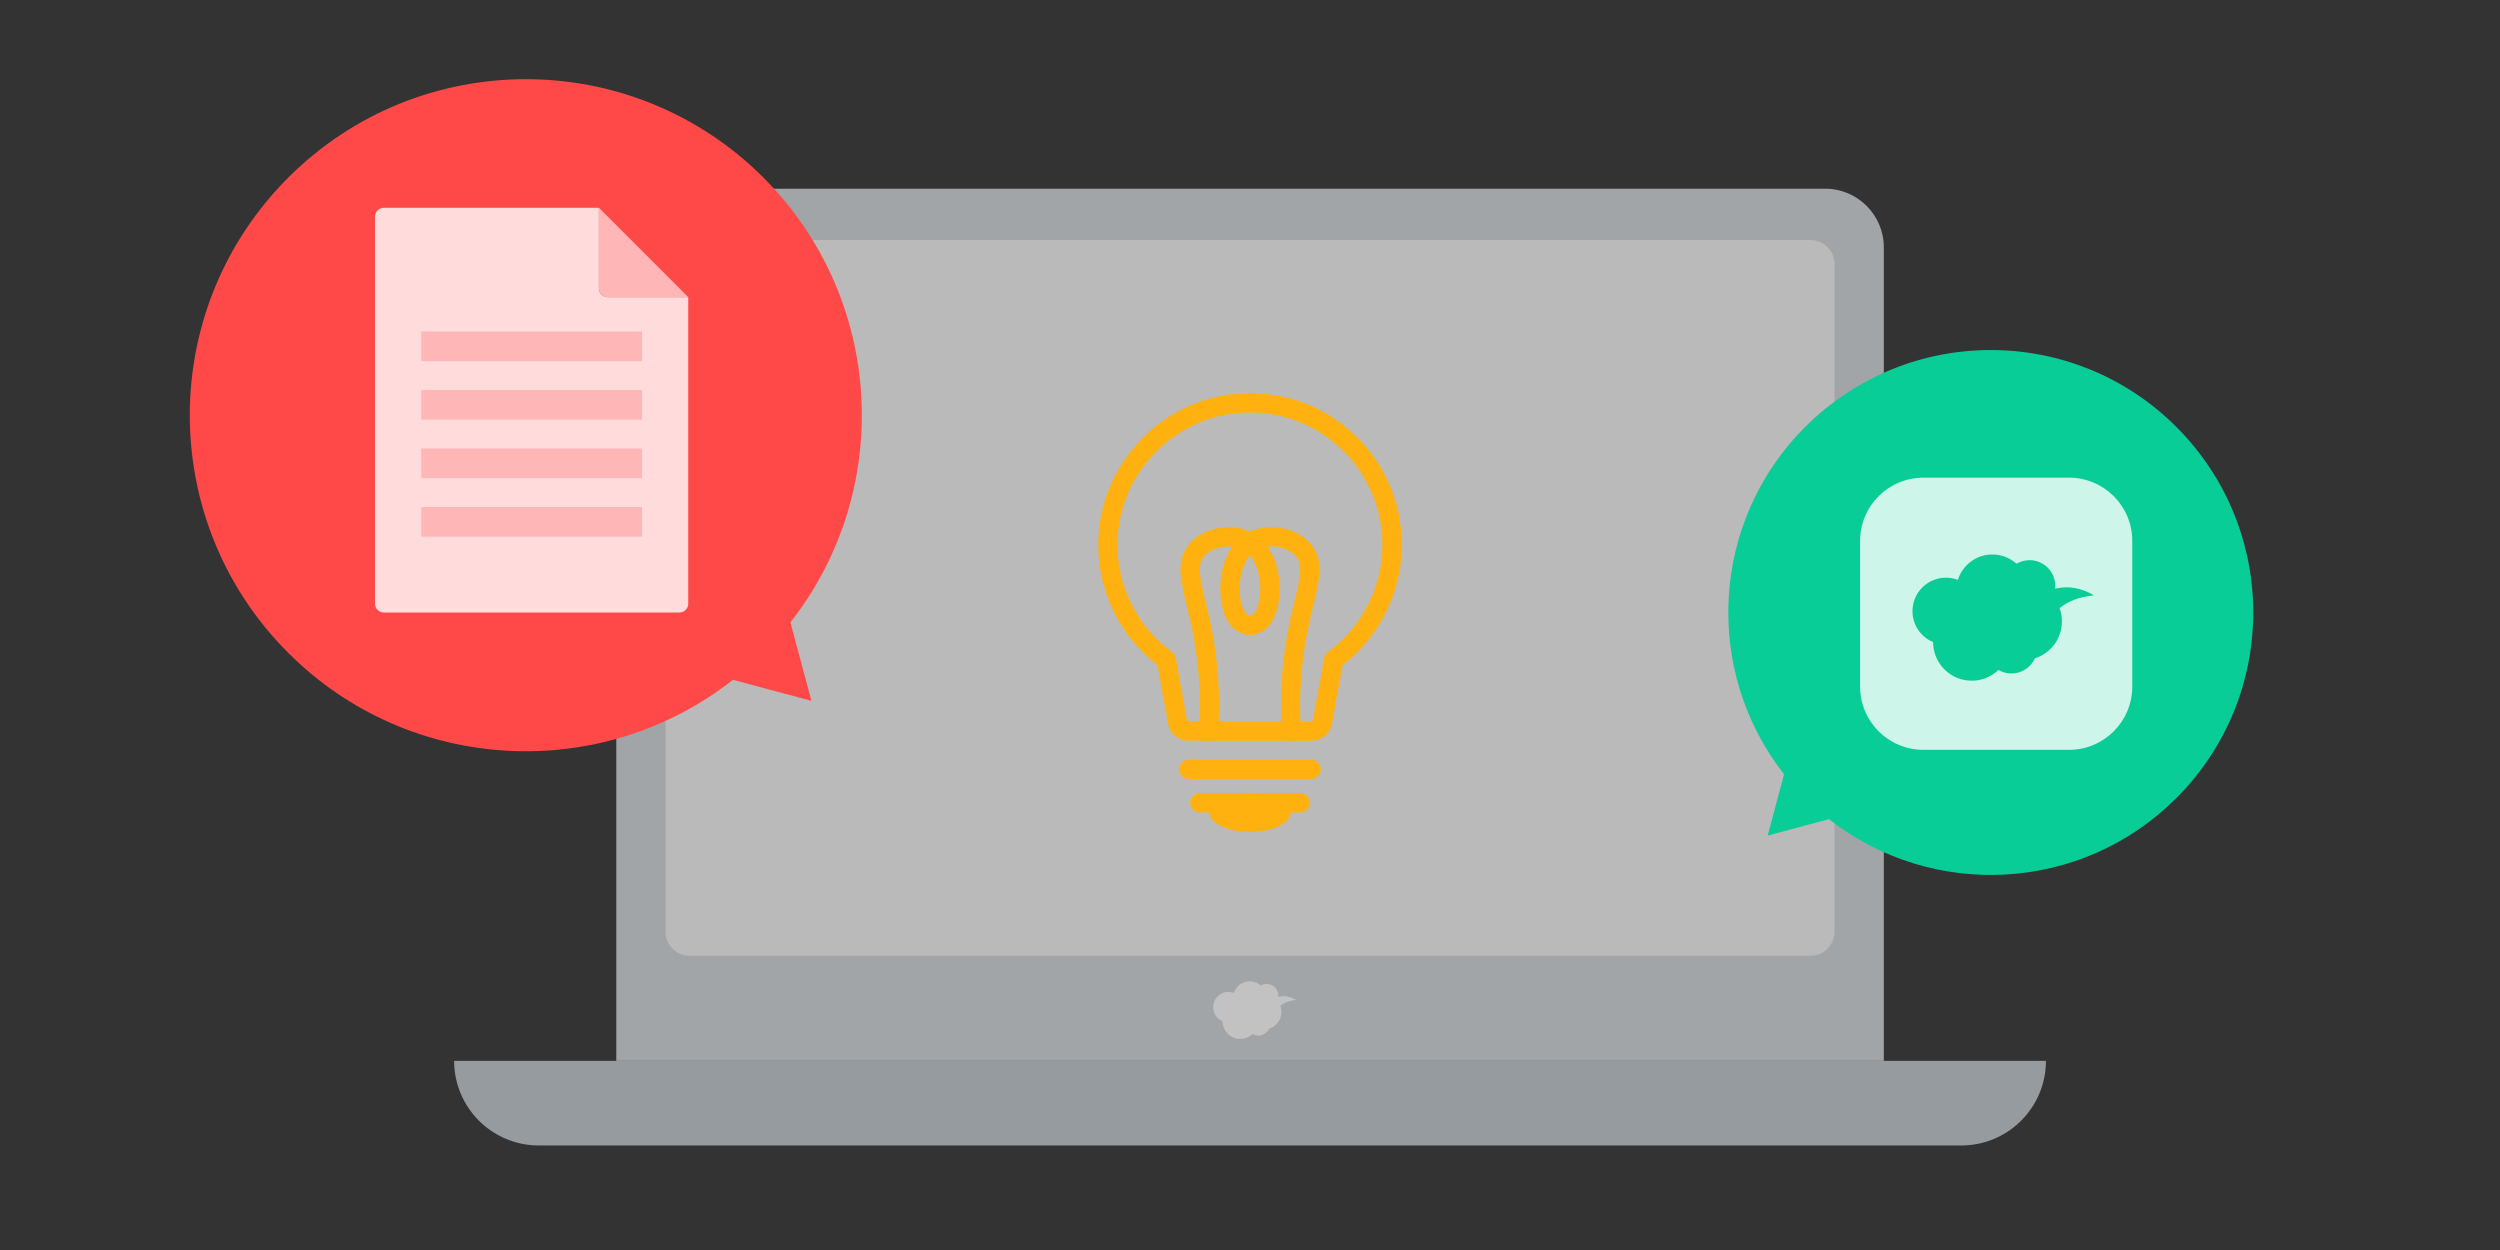 <svg width="180" height="90" viewBox="0 0 180 90" fill="none" xmlns="http://www.w3.org/2000/svg">
<rect x="0" y="0" width="180" height="90" fill="#333333" stroke="none"/>
<g opacity="0.7">
<path d="M48.597 13.587H131.412C133.743 13.587 135.636 15.48 135.636 17.811V76.383H44.373V17.811C44.373 15.48 46.266 13.587 48.597 13.587Z" fill="#D0D6DA"/>
<path d="M32.698 76.383H147.307C147.307 79.743 144.577 82.473 141.217 82.473H38.788C35.428 82.473 32.698 79.743 32.698 76.383Z" fill="#C1C8CD"/>
<path d="M130.354 17.286H49.651C48.695 17.286 47.92 18.061 47.92 19.017V67.08C47.92 68.036 48.695 68.811 49.651 68.811H130.354C131.31 68.811 132.085 68.036 132.085 67.08V19.017C132.085 18.061 131.31 17.286 130.354 17.286Z" fill="#F4F4F4"/>
<path d="M93.317 71.994C92.9 71.751 92.483 71.667 92.036 71.775C92.039 71.745 92.042 71.715 92.042 71.685C92.042 71.217 91.664 70.839 91.196 70.839C91.04 70.839 90.893 70.881 90.767 70.956C90.557 70.767 90.281 70.653 89.975 70.653C89.441 70.653 88.991 71.004 88.841 71.487C88.718 71.439 88.589 71.415 88.451 71.415C87.842 71.415 87.35 71.907 87.35 72.516C87.35 72.975 87.629 73.365 88.028 73.533C88.028 74.235 88.598 74.802 89.297 74.802C89.639 74.802 89.948 74.667 90.176 74.448C90.302 74.52 90.446 74.565 90.602 74.565C90.947 74.565 91.241 74.361 91.373 74.067C91.889 73.905 92.261 73.425 92.261 72.855C92.261 72.702 92.234 72.555 92.183 72.417C92.48 72.18 92.81 72.057 93.317 71.994Z" fill="white"/>
</g>
<path d="M94.433 53.331H85.568C84.845 53.331 84.227 52.815 84.101 52.104L83.339 47.895C80.546 45.744 78.959 42.384 79.079 38.853C79.271 33.21 83.84 28.581 89.477 28.317C92.498 28.173 95.363 29.244 97.544 31.326C99.728 33.408 100.928 36.216 100.928 39.234C100.928 42.615 99.338 45.834 96.662 47.895L95.9 52.104C95.771 52.815 95.153 53.331 94.433 53.331ZM90.002 29.697C89.849 29.697 89.693 29.7 89.54 29.709C84.62 29.94 80.633 33.978 80.465 38.904C80.357 42.069 81.821 45.078 84.38 46.944C84.524 47.049 84.623 47.205 84.653 47.382L85.463 51.858C85.472 51.906 85.514 51.942 85.562 51.942H94.427C94.475 51.942 94.517 51.906 94.526 51.858L95.336 47.382C95.369 47.205 95.465 47.049 95.609 46.944C98.066 45.15 99.53 42.27 99.53 39.237C99.53 36.606 98.48 34.155 96.575 32.337C94.784 30.627 92.462 29.7 89.996 29.7L90.002 29.697Z" fill="#FFB20F"/>
<path d="M94.4 54.696H85.598C85.214 54.696 84.902 55.008 84.902 55.392C84.902 55.777 85.214 56.088 85.598 56.088H94.4C94.785 56.088 95.096 55.777 95.096 55.392C95.096 55.008 94.785 54.696 94.4 54.696Z" fill="#FFB20F"/>
<path d="M93.608 57.108H86.387C86.003 57.108 85.691 57.419 85.691 57.804C85.691 58.188 86.003 58.5 86.387 58.5H93.608C93.993 58.5 94.304 58.188 94.304 57.804C94.304 57.419 93.993 57.108 93.608 57.108Z" fill="#FFB20F"/>
<path d="M90 59.898C91.612 59.898 92.919 59.273 92.919 58.503C92.919 57.733 91.612 57.108 90 57.108C88.388 57.108 87.081 57.733 87.081 58.503C87.081 59.273 88.388 59.898 90 59.898Z" fill="#FFB20F"/>
<path d="M87.028 53.331C87.028 53.331 86.998 53.331 86.983 53.331C86.599 53.307 86.308 52.977 86.332 52.593C86.47 50.388 86.35 48.204 85.981 46.101C85.813 45.153 85.618 44.337 85.444 43.614C84.994 41.751 84.67 40.404 85.558 39.249C86.497 38.029 88.54 37.59 90.019 38.289C91.246 38.868 92.035 40.281 92.128 42.069C92.188 43.254 91.906 44.853 90.904 45.459C90.61 45.639 90.262 45.72 89.875 45.708C89.491 45.693 89.191 45.373 89.206 44.989C89.221 44.605 89.542 44.307 89.926 44.319C90.037 44.322 90.124 44.307 90.181 44.272C90.442 44.115 90.796 43.329 90.736 42.144C90.685 41.166 90.313 39.969 89.425 39.55C88.525 39.127 87.208 39.387 86.659 40.101C86.197 40.701 86.377 41.562 86.794 43.293C86.974 44.034 87.175 44.874 87.349 45.864C87.739 48.075 87.862 50.37 87.718 52.683C87.694 53.052 87.388 53.334 87.025 53.334L87.028 53.331Z" fill="#FFB20F"/>
<path d="M92.973 53.331C92.61 53.331 92.304 53.046 92.28 52.68C92.136 50.367 92.262 48.072 92.649 45.861C92.823 44.871 93.027 44.031 93.204 43.29C93.621 41.559 93.801 40.698 93.339 40.098C92.79 39.384 91.473 39.123 90.573 39.546C89.682 39.966 89.31 41.163 89.262 42.141C89.202 43.326 89.556 44.112 89.817 44.268C89.877 44.304 89.961 44.319 90.072 44.316C90.456 44.301 90.777 44.601 90.792 44.985C90.807 45.369 90.507 45.69 90.123 45.705C89.736 45.72 89.391 45.636 89.094 45.456C88.092 44.85 87.81 43.251 87.87 42.066C87.963 40.278 88.749 38.865 89.979 38.286C91.461 37.587 93.504 38.028 94.44 39.246C95.328 40.401 95.001 41.748 94.554 43.611C94.38 44.331 94.182 45.15 94.017 46.098C93.645 48.201 93.528 50.385 93.666 52.59C93.69 52.974 93.399 53.304 93.015 53.328C93 53.328 92.985 53.328 92.97 53.328L92.973 53.331Z" fill="#FFB20F"/>
<path d="M54.97 12.789C45.52 3.339 30.202 3.339 20.752 12.789C11.302 22.239 11.302 37.557 20.752 47.004C29.5 55.752 43.279 56.4 52.774 48.948L58.426 50.463L56.911 44.811C64.363 35.316 63.715 21.537 54.967 12.789H54.97Z" fill="#FF4949"/>
<path d="M43.121 14.964H27.629C27.284 14.964 27.002 15.246 27.002 15.591V43.473C27.002 43.818 27.284 44.1 27.629 44.1H48.926C49.271 44.1 49.553 43.818 49.553 43.473V21.396H43.745C43.4 21.396 43.118 21.114 43.118 20.769V14.961L43.121 14.964Z" fill="#FFDBDB"/>
<path d="M43.746 21.396H49.554L43.122 14.964V20.772C43.122 21.117 43.404 21.399 43.749 21.399L43.746 21.396Z" fill="#FFB6B6"/>
<path d="M46.224 23.865H30.33V26.004H46.224V23.865Z" fill="#FFB6B6"/>
<path d="M46.224 28.077H30.33V30.216H46.224V28.077Z" fill="#FFB6B6"/>
<path d="M46.224 32.289H30.33V34.428H46.224V32.289Z" fill="#FFB6B6"/>
<path d="M46.224 36.504H30.33V38.643H46.224V36.504Z" fill="#FFB6B6"/>
<path d="M129.974 30.738C137.354 23.358 149.318 23.358 156.698 30.738C164.078 38.118 164.078 50.082 156.698 57.462C149.864 64.296 139.103 64.8 131.687 58.98L127.271 60.162L128.453 55.746C122.633 48.33 123.14 37.569 129.971 30.735L129.974 30.738Z" fill="#09CD96"/>
<path d="M148.969 34.392H138.481C135.967 34.392 133.927 36.429 133.927 38.946V49.434C133.927 51.948 135.964 53.988 138.481 53.988H148.969C151.483 53.988 153.523 51.951 153.523 49.434V38.946C153.523 36.432 151.486 34.392 148.969 34.392Z" fill="#CEF5EA"/>
<path d="M150.775 42.867C149.86 42.336 148.951 42.15 147.967 42.387C147.973 42.321 147.979 42.255 147.979 42.186C147.979 41.16 147.151 40.332 146.125 40.332C145.783 40.332 145.462 40.428 145.186 40.587C144.727 40.176 144.118 39.921 143.452 39.921C142.285 39.921 141.295 40.692 140.968 41.751C140.704 41.649 140.413 41.592 140.11 41.592C138.778 41.592 137.698 42.672 137.698 44.004C137.698 45.009 138.313 45.867 139.183 46.23C139.183 47.769 140.431 49.011 141.964 49.011C142.708 49.011 143.389 48.717 143.887 48.237C144.16 48.396 144.481 48.492 144.823 48.492C145.576 48.492 146.224 48.042 146.515 47.397C147.643 47.04 148.459 45.987 148.459 44.742C148.459 44.403 148.402 44.085 148.288 43.785C148.942 43.266 149.659 42.996 150.772 42.861V42.867H150.775Z" fill="#09CD96"/>
</svg>
